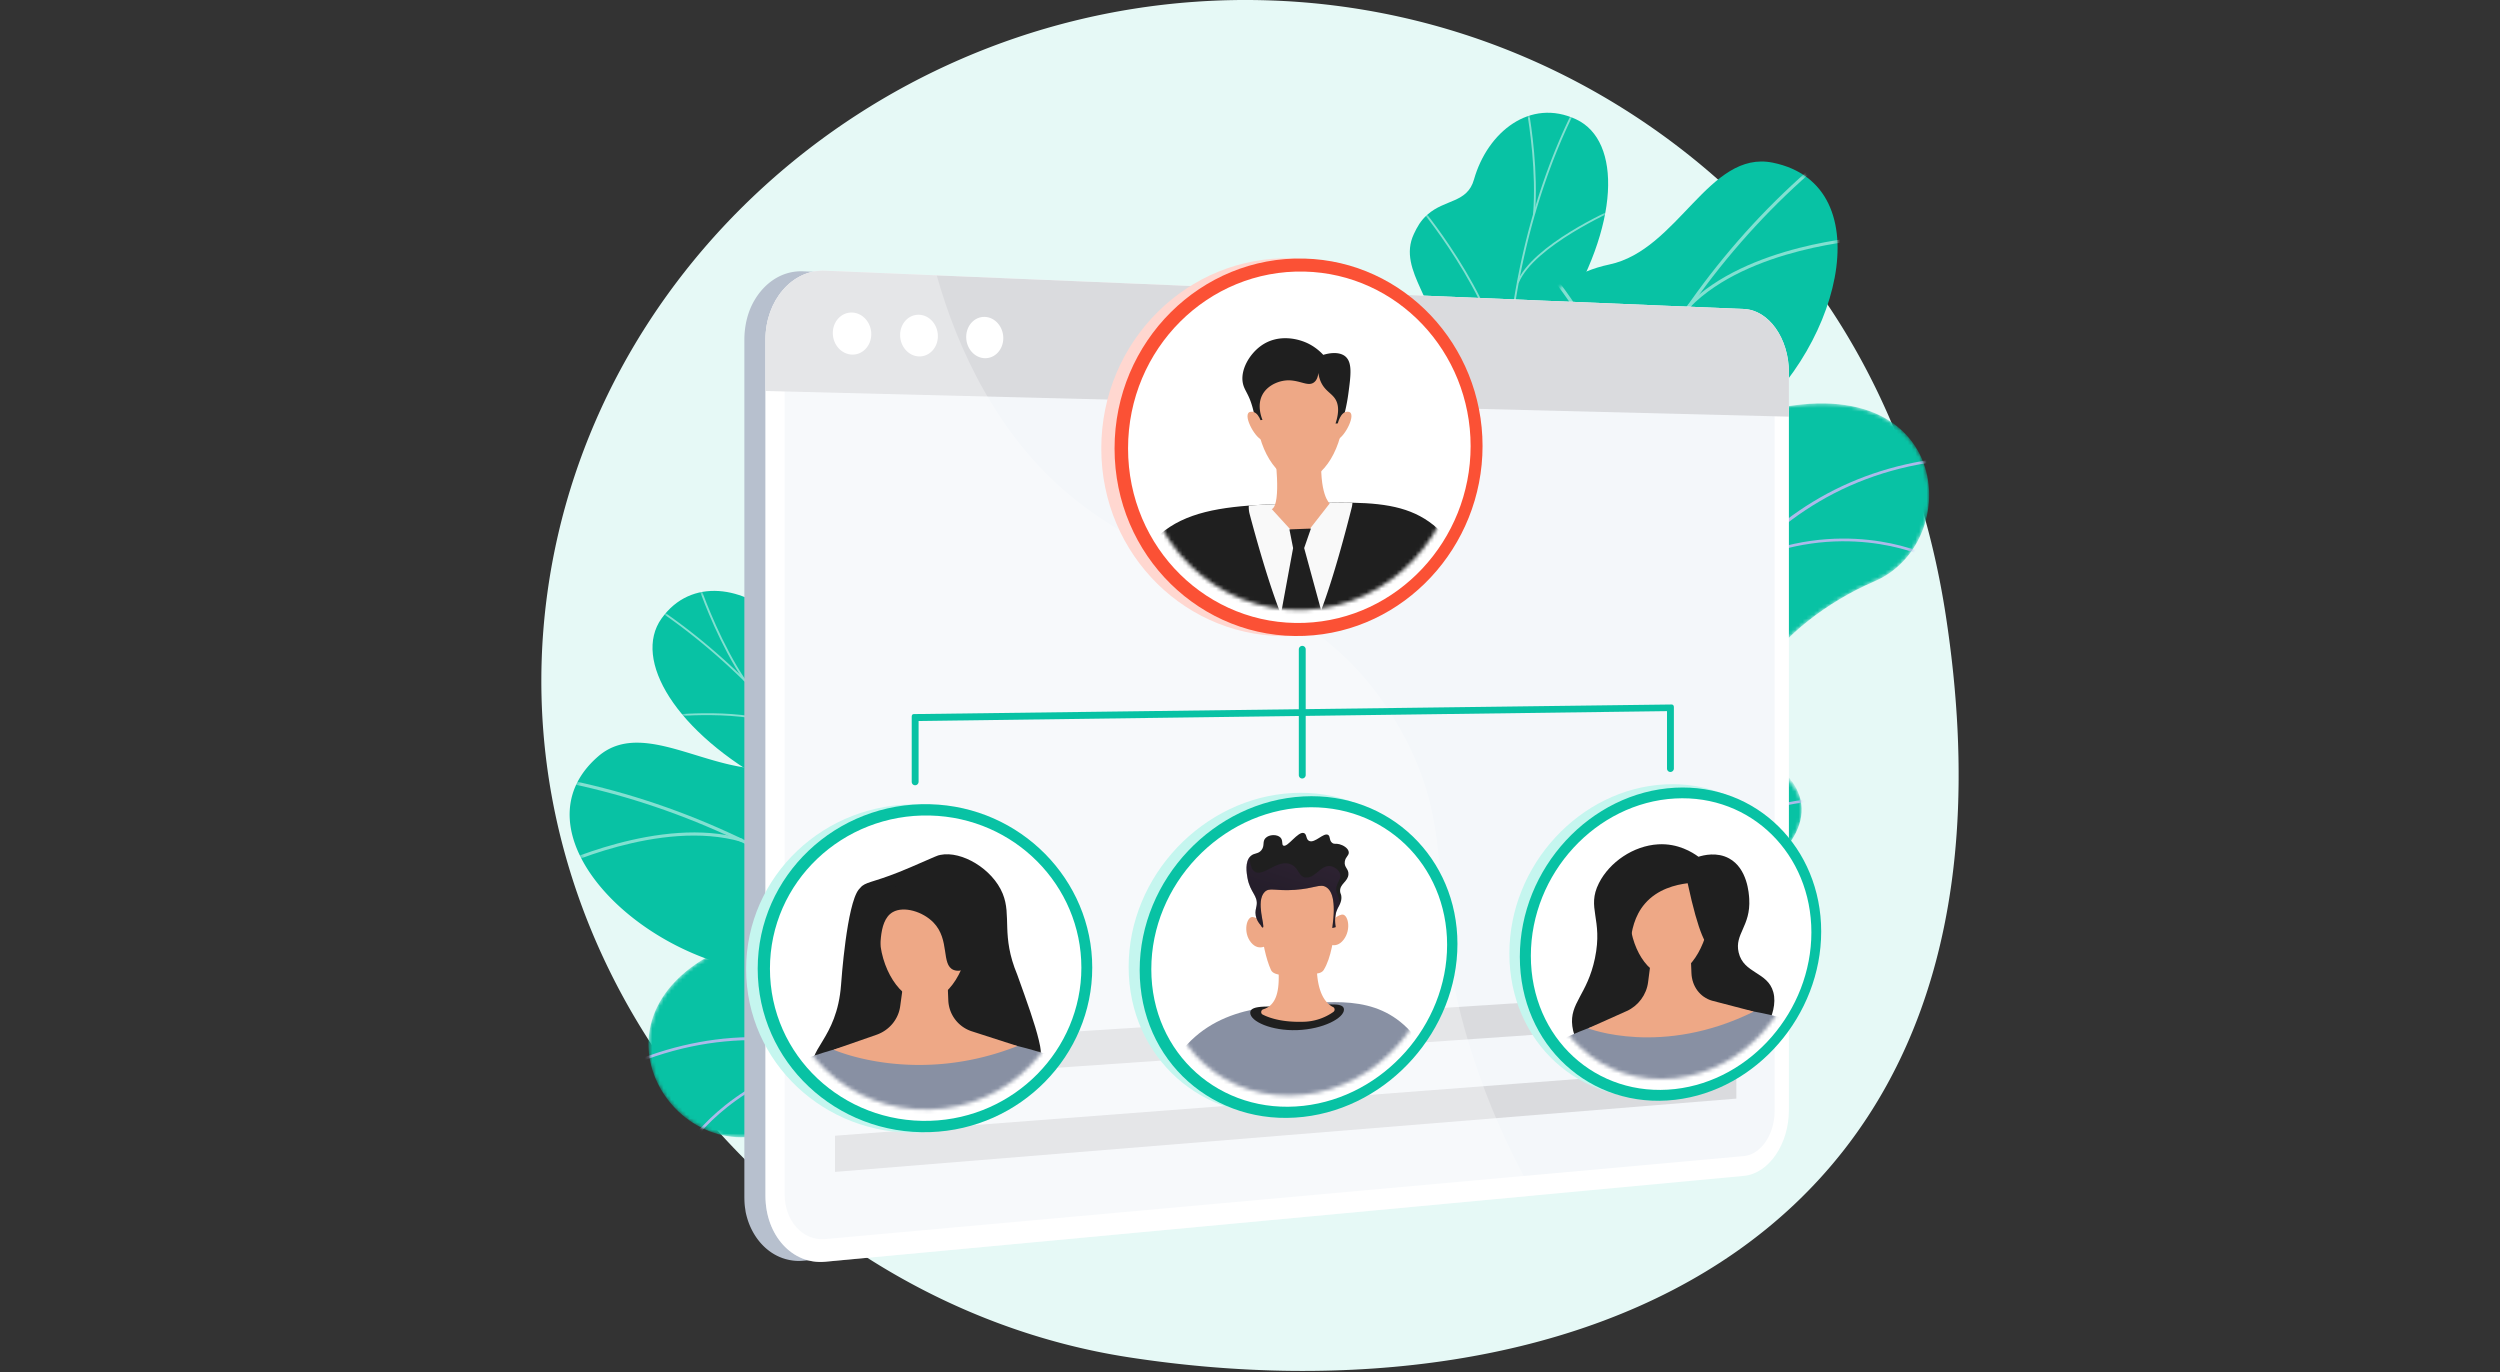 <svg xmlns="http://www.w3.org/2000/svg" width="665" height="365" fill="none"><rect width="100%" height="100%" fill="#333333" stroke="none"/><path fill="#E6F9F6" d="M517.583 163.726c-6.395-41.745-24.511-82.18-56.427-112.165C429.089 21.43 385.732 1.52 336.933.083a190 190 0 0 0-19.207.402c-87.474 6.237-160.418 72.284-172.111 157.154-13.707 99.514 61.736 189.047 154.569 203.388 115.464 17.838 243.468-27.155 217.399-197.301"/><mask id="a" width="120" height="186" x="148" y="132" maskUnits="userSpaceOnUse" style="mask-type:luminance"><path fill="#fff" d="M267.687 132.863H148.699v184.889h118.988z"/></mask><g mask="url(#a)"><mask id="b" width="181" height="164" x="172" y="245" maskUnits="userSpaceOnUse" style="mask-type:luminance"><path fill="#fff" d="m351.855 388.655-27.745 20.084s-15.524-10.452-15.996-25.418c-.962-30.535-27.638-27.561-38.997-27.987-17.131-.643-31.947-8.68-19.748-25.679 12.2-16.999-21.996-30.222-49.812-27.272-27.22 2.886-48.058-43.834 10.282-55.491 34.841-6.961 50.825 23.75 62.585 37.34s34.197-.824 39.639 22.237c4.649 19.698.656 39.405 17.33 43.191 16.675 3.786 26.064 14.766 22.462 38.995"/></mask><g mask="url(#b)"><path fill="#08C2A4" d="m351.855 388.655-27.745 20.084s-15.524-10.452-15.996-25.418c-.962-30.535-27.638-27.561-38.997-27.987-17.131-.643-29.955-8.212-21.996-24.905 9.005-18.887-19.748-30.996-47.564-28.046-27.22 2.886-48.058-43.834 10.282-55.491 34.841-6.961 50.825 23.75 62.585 37.34s34.197-.824 39.639 22.237c4.649 19.698.656 39.405 17.33 43.191 16.675 3.786 26.064 14.766 22.462 38.995"/></g><mask id="c" width="181" height="164" x="172" y="245" maskUnits="userSpaceOnUse" style="mask-type:luminance"><path fill="#fff" d="m351.855 388.655-27.745 20.084s-15.524-10.452-15.996-25.418c-.962-30.535-27.638-27.561-38.997-27.987-17.131-.643-31.947-8.68-19.748-25.679 12.2-16.999-21.996-30.222-49.812-27.272-27.22 2.886-48.058-43.834 10.282-55.491 34.841-6.961 50.825 23.75 62.585 37.34s34.197-.824 39.639 22.237c4.649 19.698.656 39.405 17.33 43.191 16.675 3.786 26.064 14.766 22.462 38.995"/></mask><g fill="#BEB8F2" mask="url(#c)" opacity=".9"><path d="m341.711 399.921-.653.311c-.192-.404-19.65-40.8-51.014-75.03-28.894-31.535-74.101-64.137-125.378-40.37l-.304-.656c22.826-10.58 46.367-11.063 69.967-1.435 18.853 7.69 37.781 21.816 56.258 41.983 31.434 34.31 50.931 74.792 51.124 75.197"/><path d="m244.018 287.191-.634.348c-11.595-21.089-38.856-43.233-39.13-43.455l.454-.563c.275.223 27.647 22.457 39.31 43.67M228.117 281.206c-28.609 1.987-42.764 21.217-42.904 21.41l-.587-.422c.142-.197 14.481-19.697 43.441-21.71z"/></g><path fill="#08C2A4" d="M242.098 288.75c-3.001 7.144.64 13.718 4.021 18.062.742-.06 1.184.095 1.943.2 6.856.952 9.983-.102 16.889-.231 1.486-.028 5.824-1.436 7.559-2.125l3.215-1.336s4.842-17.166-4.564-20.981-6.875-20.702-6.637-29.812c.146-5.595-1.579-8.201-1.856-10.265-2.925-21.853 3.209-28.847-2.108-35.368-5.869-7.2-15.023-.738-21.821-8.233-7.677-8.463-1.158-22.384-10.212-28.77-1.552-1.095-3.177-2.177-5.655-2.707-6.116-1.309-10.719 2.54-15.356-2.066-9.32-9.257-23.705-11.626-31.554-.596-7.747 10.887 3.569 30.254 29.71 44.351 17.448 12.144 17.946 16.187 17.213 26.201-.513 7.014-6.551 25.691 3.962 32.034 10.514 6.345 18.682 13.475 15.251 21.642"/><mask id="d" width="104" height="156" x="173" y="157" maskUnits="userSpaceOnUse" style="mask-type:luminance"><path fill="#fff" d="m250.837 312.043 24.372-8.068s5.358-17.819-4.048-21.634-6.875-20.702-6.637-29.813c.646-24.72-27.659-20.038-29.544-51.771-.501-8.44 1.569-24.799-6.453-30.864-9.14-6.91-15.047 1.15-21.011-4.773-9.32-9.257-23.706-11.626-31.554-.596-7.747 10.887 3.569 30.254 29.71 44.351 17.448 12.144 17.946 16.187 17.213 26.201-.513 7.014-6.551 25.691 3.962 32.034 10.514 6.344 18.682 13.474 15.251 21.642-5.221 12.427 8.739 23.291 8.739 23.291"/></mask><g fill="#FCFDFE" mask="url(#d)" opacity=".5"><path d="m261.384 307.351.499-.102a317 317 0 0 0-1.716-8.246c-4.461-20.089-10.783-38.99-18.79-56.179-6.786-14.564-14.873-28.106-24.038-40.249-7.37-9.765-15.474-18.682-24.087-26.505-6.055-5.498-12.296-10.403-18.552-14.577-1.09-.728-2.25-1.414-3.373-2.077-1.495-.883-3.041-1.796-4.433-2.816l-.321.377c1.41 1.034 2.967 1.954 4.472 2.843 1.117.66 2.272 1.342 3.351 2.062 6.236 4.161 12.459 9.051 18.496 14.535 8.592 7.802 16.676 16.699 24.03 26.441 9.146 12.118 17.217 25.633 23.989 40.169 7.994 17.16 14.306 36.031 18.76 56.089.602 2.71 1.178 5.48 1.713 8.235"/><path d="m227.4 218.084.446-.24c-10.296-17.544-4.173-52.124-4.11-52.471l-.499-.062c-.064.348-6.216 35.088 4.163 52.773M251.504 269.685l.471-.19c-5.474-12.742-32.456-20.616-32.728-20.694l-.165.454c.269.077 27.034 7.888 32.422 20.43M253.931 277.19l.496-.111c-1.919-8.833.553-22.018 6.96-37.124.322-.76.322-.76.304-.848l-.498.106.249-.053-.247-.037c-.015.052-.137.339-.278.672-6.444 15.192-8.925 28.473-6.986 37.395M260.329 302.332l.448-.238c-5.028-8.651-20.616-10.893-20.772-10.914l-.093.469c.155.021 15.505 2.23 20.417 10.683M262.151 307.322c1.45-8.001 5.389-15.962 12.043-24.336l-.403-.273c-6.705 8.438-10.676 16.468-12.139 24.547zM197.881 181.103l.432-.262c-6.319-9.435-10.561-20.801-11.955-24.535-.337-.905-.457-1.222-.52-1.326l-.443.246c.047.08.24.596.484 1.251 1.398 3.746 5.654 15.148 12.002 24.626M210.639 194.938l.335-.367c-8.516-6.724-31.183-4.532-32.144-4.435l.036.471c.233-.023 23.416-2.268 31.773 4.331"/></g><path fill="#08C2A4" d="M291.297 359.244c1.642-.634-2.515-8.889-.348-21.305.542-3.101 2.322-20.225 14.771-23.77l7.249-2.064c.746-5.994.339-11.782-7.576-12.054-12.291-.422-17.033-19.593-15.45-27.18 1.959-9.391 6.055-31.33-12.925-32.269-15.801-.783-26.288 1.812-31.507-15.974-5.219-17.785-18.211-26.476-35.212-21.141-17.891 5.615-38.092-13.627-51.185-2.286-22.815 19.76 9.883 53.717 44.069 57.448s18.607 18.97 21.181 33.944a26.3 26.3 0 0 0 2.096 5.841c7.261 14.504 23.948 13.193 38.52 22.939 19.872 13.292 23.55 38.937 26.317 37.871"/><mask id="e" width="163" height="130" x="151" y="197" maskUnits="userSpaceOnUse" style="mask-type:luminance"><path fill="#fff" d="m273.142 326.837 39.484-10.068c1.024-5.886 1.608-16.412-7.233-16.716-12.292-.423-17.033-19.593-15.451-27.18 1.959-9.391 6.055-31.33-12.925-32.27-15.801-.782-26.287 1.813-31.506-15.973-5.219-17.785-18.212-26.476-35.212-21.141-17.891 5.614-38.092-13.627-51.186-2.286-22.814 19.76 9.884 53.717 44.069 57.448s18.607 18.969 21.181 33.944c3.515 20.443 31.244 9.038 40.669 15.081 7.389 4.738 8.272 13.577 8.11 19.161"/></mask><g fill="#FCFDFE" mask="url(#e)" opacity=".5"><path d="m290.316 316.208.802-.37c-26.092-55.116-80.504-96.807-142.002-108.803l-.207.824c61.24 11.945 115.424 53.462 141.407 108.349"/><path d="m285.222 306.203.663-.574c-16.755-17.855-62.779-9.445-63.242-9.358l.137.824c.458-.086 46.005-8.407 62.442 9.108M231.015 244.491l.71-.519c-11.937-15.246-6.334-44.712-6.276-45.008l-.862-.124c-.059.299-5.729 30.124 6.428 45.651M197.234 223.931l.285-.805c-21.852-6.385-50.15 7.257-50.434 7.396l.376.746c.279-.138 28.261-13.623 49.773-7.337"/></g></g><mask id="f" width="116" height="202" x="398" y="107" maskUnits="userSpaceOnUse" style="mask-type:luminance"><path fill="#fff" d="m408.198 304.479 34.028 3.901s8.406-16.72 1.48-29.995c-14.132-27.085 10.576-37.572 20.268-43.512 14.616-8.959 23.589-23.228 4.622-32.063-18.967-8.834 4.355-37.125 30.045-48.191 25.139-10.829 20.395-61.765-36.167-43.323-33.779 11.014-32.654 45.618-36.241 63.227-3.586 17.61-30.209 16.048-23.647 38.816 5.606 19.447 18.748 34.665 6.071 46.14-12.677 11.474-15.478 25.648-.459 45"/></mask><g mask="url(#f)"><path fill="#08C2A4" d="m408.198 304.479 34.028 3.901s8.406-16.72 1.48-29.995c-14.132-27.085 10.576-37.572 20.268-43.512 14.616-8.959 22.081-21.843 6.961-32.49-17.107-12.047 2.016-36.697 27.706-47.764 25.139-10.829 20.395-61.765-36.168-43.323-33.779 11.014-32.654 45.618-36.24 63.227-3.586 17.61-30.209 16.048-23.647 38.816 5.606 19.447 18.747 34.665 6.071 46.14-12.677 11.474-15.478 25.648-.459 45"/></g><mask id="g" width="116" height="202" x="398" y="107" maskUnits="userSpaceOnUse" style="mask-type:luminance"><path fill="#fff" d="m408.198 304.479 34.028 3.901s8.406-16.72 1.48-29.995c-14.132-27.085 10.576-37.572 20.268-43.512 14.616-8.959 23.589-23.228 4.622-32.063-18.967-8.834 4.355-37.125 30.045-48.191 25.139-10.829 20.395-61.765-36.167-43.323-33.779 11.014-32.654 45.618-36.241 63.227-3.586 17.61-30.209 16.048-23.647 38.816 5.606 19.447 18.748 34.665 6.071 46.14-12.677 11.474-15.478 25.648-.459 45"/></mask><g fill="#BEB8F2" mask="url(#g)" opacity=".9"><path d="m422.563 309.324.722-.048c-.03-.447-2.876-45.195 7.678-90.405 9.723-41.651 33.14-92.23 89.484-96.654l-.057-.721c-25.081 1.97-45.835 13.09-61.685 33.052-12.661 15.946-22.233 37.537-28.45 64.173-10.575 45.314-7.722 90.155-7.692 90.603"/><path d="m452.442 163.175.723-.007c-.233-24.065 12.67-56.731 12.801-57.058l-.672-.268c-.131.329-13.087 33.127-12.852 57.333M463.367 150.163c25.91-12.294 47.674-2.474 47.891-2.374l.304-.655c-.22-.103-22.278-10.069-48.505 2.375zM425.673 248.802c11.915-32.947 58.931-35.971 59.392-35.962l.061-.72c-.451-.052-48.112 3.197-60.133 36.437zM427.097 234.426l.72-.066c-2.029-22.264-23.902-39.932-24.123-40.108l-.45.565c.218.174 21.852 17.655 23.853 39.609M422.992 302.224c2.547-13.063 22.565-21.343 22.767-21.425l-.273-.67c-.839.341-20.581 8.508-23.204 21.957zM422.175 291.636l.722-.04c-.577-10.507-14.839-23.774-19.526-28.134-.662-.616-1.234-1.148-1.317-1.263l-.591.416c.115.164.494.518 1.416 1.376 4.634 4.311 18.734 17.428 19.296 27.645"/></g><path fill="#08C2A4" d="M422.549 172.455c6.118 4.755 6.167 12.27 5.35 17.713-.676.312-.985.663-1.595 1.128-5.509 4.19-8.752 4.805-14.833 8.078-1.309.705-5.78 1.604-7.63 1.854l-3.458.412s-12.635-12.587-6.308-20.524-4.157-21.414-8.831-29.238c-2.87-4.805-2.644-7.921-3.415-9.856-8.164-20.48-16.939-23.569-15.503-31.86 1.586-9.152 12.733-8.008 14.984-17.873 2.541-11.14-9.966-20.077-5.205-30.082.816-1.715 1.701-3.455 3.601-5.132 4.689-4.139 10.588-3.04 12.371-9.328 3.584-12.638 14.961-21.756 27.21-15.99 12.089 5.691 11.722 28.118-4.151 53.22-9.254 19.14-7.705 22.908-2.157 31.276 3.886 5.862 18.305 19.179 12.252 29.863s-9.677 20.903-2.682 26.339"/><mask id="h" width="54" height="173" x="375" y="29" maskUnits="userSpaceOnUse" style="mask-type:luminance"><path fill="#fff" d="m426.351 197.04-25.197 4.916s-13.406-12.904-7.079-20.84c6.327-7.937-4.157-21.414-8.831-29.238-12.683-21.229 14.282-31.025.367-59.607-3.701-7.601-13.525-20.844-9.506-30.064 4.578-10.503 13.678-6.374 15.972-14.46 3.584-12.638 14.961-21.756 27.21-15.99 12.089 5.691 11.722 28.118-4.152 53.22-9.253 19.14-7.704 22.908-2.156 31.276 3.886 5.861 18.305 19.179 12.252 29.863-6.053 10.683-9.677 20.903-2.683 26.339 10.643 8.271 3.803 24.585 3.803 24.585"/></mask><g fill="#FCFDFE" mask="url(#h)" opacity=".5"><path d="m414.857 198.118-.484.156a319 319 0 0 1-2.548-8.028c-5.96-19.696-9.717-39.269-11.165-58.177-1.227-16.02-.817-31.788 1.218-46.864 1.636-12.125 4.327-23.87 7.999-34.91 2.581-7.761 5.617-15.096 9.022-21.801.594-1.169 1.269-2.335 1.922-3.463.871-1.503 1.771-3.057 2.483-4.629l.465.171c-.722 1.593-1.628 3.158-2.504 4.671-.65 1.122-1.322 2.283-1.909 3.44-3.395 6.684-6.422 13.997-8.995 21.736-3.663 11.013-6.348 22.73-7.98 34.827-2.031 15.045-2.44 30.781-1.215 46.771 1.445 18.875 5.196 38.418 11.147 58.083.804 2.657 1.66 5.354 2.544 8.017"/><path d="m400.713 103.654-.507.01c.373-20.339-21.917-47.476-22.143-47.748l.405-.299c.227.273 22.621 27.535 22.245 48.037M405.004 160.447l-.504.065c-1.477-13.79 18.181-33.881 18.379-34.082l.367.314c-.197.2-19.695 20.129-18.242 33.703M406.568 168.178l-.487.146c-2.659-8.639-11.277-18.919-24.267-28.944-.653-.504-.653-.504-.681-.589l.486-.153-.243.077.198-.154c.039.038.285.228.571.449 13.065 10.082 21.738 20.441 24.423 29.168M413.317 193.226l-.507.012c.14-10.005 12.627-19.601 12.753-19.697l.311.363c-.124.095-12.42 9.546-12.557 19.322M414.175 198.468c-5.186-6.263-12.522-11.269-22.427-15.306l.217-.435c9.981 4.067 17.378 9.119 22.615 15.443zM408.311 56.95l-.505-.016c.881-11.321-.994-23.307-1.61-27.246-.149-.953-.2-1.289-.196-1.41l.506-.003c-.002.093.084.638.192 1.328.618 3.95 2.498 15.975 1.613 27.348M403.973 75.262l-.472-.155c4.126-10.036 24.957-19.238 25.842-19.625l.2.429c-.215.093-21.521 9.503-25.57 19.351"/></g><path fill="#08C2A4" d="M433.843 245.821c-1.742.253-2.166-8.98-10.142-18.738-1.993-2.438-11.939-16.49-24.527-13.476l-7.331 1.754c-3.589-4.858-6.071-10.102.694-14.219 10.505-6.395 5.24-25.428.14-31.265-6.311-7.224-20.637-24.337-4.555-34.461 13.388-8.429 23.8-11.309 19.629-29.369s2.893-32.004 20.325-35.69c18.346-3.877 26.519-30.551 43.491-27.086 29.572 6.037 17.722 51.664-10.244 71.676s-6.917 25.655-1.82 39.968c.398 1.356.91 3.488 1.037 6.12.782 16.2-14.405 23.239-22.327 38.877-10.804 21.327-1.436 45.483-4.37 45.909"/><mask id="i" width="109" height="178" x="380" y="42" maskUnits="userSpaceOnUse" style="mask-type:luminance"><path fill="#fff" d="m433.777 208.676-39.349 10.583c-3.779-4.628-9.448-13.516-1.891-18.115 10.505-6.395 5.24-25.428.14-31.265-6.311-7.224-20.637-24.337-4.555-34.462 13.388-8.428 23.8-11.308 19.629-29.368s2.893-32.004 20.326-35.69c18.345-3.877 26.518-30.551 43.49-27.086 29.573 6.037 17.722 51.663-10.244 71.676-27.967 20.012-6.918 25.655-1.82 39.968 6.959 19.541-22.8 23.195-28.052 33.084-4.117 7.751-.553 15.888 2.326 20.675"/></mask><g fill="#FCFDFE" mask="url(#i)" opacity=".5"><path d="m413.598 207.831-.881.07c-4.281-60.829 22.704-123.842 70.423-164.448l.584.617c-47.519 40.434-74.39 103.184-70.126 163.761"/><path d="m414.27 174.428-.851.233c-6.646-23.038-32.774-35.268-33.037-35.389l.396-.752c.267.122 26.742 12.507 33.492 35.908M413.133 196.615l-.86-.176c5.851-23.777 50.087-39.011 50.533-39.162l.285.786c-.442.149-44.219 15.227-49.958 38.552M430.123 116.253l-.874-.105c2.929-19.14-16.4-42.075-16.595-42.304l.69-.531c.198.232 19.762 23.446 16.779 42.94M449.486 81.77l-.644-.56c15.916-16.28 47.268-18.262 47.583-18.28l.039.833c-.312.018-31.311 1.983-46.978 18.008"/></g><path fill="#B7C0CE" d="M469.03 99.2c0-9.032-5.279-16.577-11.886-16.853L213.641 72.17a13 13 0 0 0-.805-.01c-5.113.1-9.513 3.15-12.219 7.836C198.91 82.95 198 86.556 198 90.489v227.346c0 1.311.026 2.576.237 3.791.053.304.07.602.135.899.261 1.188.597 2.319 1.042 3.383 1.892 4.524 5.345 7.826 9.551 9.006 1.487.417 3.062.597 4.699.444l188.016-17.586h-.001l55.466-5.232c6.607-.619 11.885-8.472 11.885-17.504V99.199"/><path fill="#fff" d="M463.88 82.195 219.49 72.012c-8.739-.365-15.882 7.852-15.882 18.354V318.09c0 10.502 7.143 18.349 15.882 17.532l244.39-22.839c6.631-.62 11.969-8.454 11.969-17.503V99.078c0-9.049-5.338-16.607-11.969-16.883"/><path fill="#F4F7FA" d="M219.49 329.599c-5.931.536-10.782-4.817-10.782-11.936V90.531c0-7.12 4.851-12.724 10.782-12.495l244.39 9.429c4.513.174 8.166 5.33 8.166 11.493v196.641c0 6.164-3.653 11.508-8.166 11.916z"/><path fill="#DADBDE" d="M463.88 82.195 219.49 72.012c-8.739-.365-15.882 7.852-15.882 18.354v13.641l272.242 6.824V99.078c0-9.049-5.338-16.607-11.97-16.883"/><path fill="#fff" d="M231.761 88.883c0 3.083-2.282 5.52-5.105 5.444-2.831-.077-5.132-2.651-5.132-5.75s2.301-5.537 5.132-5.444c2.823.093 5.105 2.667 5.105 5.75M249.479 89.415c0 3.055-2.24 5.47-5.011 5.395-2.779-.075-5.038-2.626-5.038-5.696s2.259-5.486 5.038-5.395c2.771.091 5.011 2.641 5.011 5.696M266.877 89.936c0 3.027-2.2 5.421-4.922 5.348-2.728-.074-4.946-2.6-4.946-5.644 0-3.042 2.218-5.436 4.946-5.347 2.722.09 4.922 2.616 4.922 5.643"/><path fill="#DADBDE" d="m461.872 271.527-239.763 16.591v-9.624l239.763-15.406zM461.872 292.231l-239.763 19.496v-9.624l239.763-18.312z"/><path fill="#fff" d="M372.467 193.998c-28.33-50.268-78.352-33.025-110.658-90.005-5.883-10.374-9.884-20.963-12.633-30.744l-29.686-1.237c-8.739-.365-15.882 7.852-15.882 18.354V318.09c0 10.502 7.143 18.349 15.882 17.532l188.681-17.633c-5.383-9.345-10.366-19.882-14.593-31.763-16.298-45.805-4.215-62.248-21.111-92.227" opacity=".3"/><path fill="#C5F6EF" d="M442.844 291.724c-22.488 2.583-41.352-14.465-41.352-38.082s18.864-43.818 41.352-44.995c21.751-1.138 38.928 16.052 38.928 38.285s-17.177 42.294-38.928 44.792"/><path fill="#08C2A4" d="M445.566 292.548c-22.454 2.586-41.29-14.445-41.29-38.044 0-23.6 18.836-43.791 41.29-44.972 21.719-1.142 38.871 16.031 38.871 38.248s-17.152 42.267-38.871 44.768"/><path fill="#fff" d="M481.829 247.998c0 20.76-15.987 39.396-36.263 41.687-20.915 2.363-38.36-13.467-38.36-35.428s17.445-40.717 38.36-41.863c20.276-1.11 36.263 14.844 36.263 35.604"/><mask id="j" width="70" height="73" x="410" y="215" maskUnits="userSpaceOnUse" style="mask-type:luminance"><path fill="#fff" d="M479.212 248.216c0 19.261-14.851 36.522-33.646 38.605-19.343 2.144-35.442-12.519-35.442-32.81 0-20.29 16.099-37.654 35.442-38.755 18.795-1.07 33.646 13.699 33.646 32.96"/></mask><g mask="url(#j)"><path fill="#1F1F1F" d="M441.079 224.589c-6.631.389-12.945 4.76-15.755 10.304-3.391 6.692 1.136 9.448-1.073 20.015-2.037 9.743-6.802 11.849-6.014 18.043.863 6.78 7.365 10.463 9.928 11.914 11.487 6.506 29.298 4.301 38.279-6.527.748-.902 6.919-8.343 5.255-14.435-1.49-5.455-7.892-4.861-9.221-10.565-1.145-4.917 3.237-6.961 2.82-14.203-.081-1.416-.467-8.124-5.347-10.794-3.256-1.782-6.841-.858-8.156-.447-1.581-1.16-5.435-3.614-10.716-3.305"/><path fill="#8890A3" d="M407.207 281.09s33.743-23.602 74.623-7.727c0 0-5.157 17.587-36.263 22.076-32.637 4.709-38.36-14.349-38.36-14.349"/><path fill="#EEA886" d="m439.647 251.534-1.255 9.741c-.428 3.325-2.625 6.29-5.686 7.661l-10.266 4.598s19.599 7.702 44.059-4.458l-11.111-2.898c-3.166-.917-5.327-3.806-5.465-7.322l-.321-8.157z"/><path fill="#EEA886" d="M454.797 241.81c0 8.085-4.711 17.197-10.569 17.725-5.91.533-10.74-7.858-10.74-16.074s4.83-13.039 10.74-13.44c5.858-.399 10.569 3.704 10.569 11.789"/><path fill="#1F1F1F" d="M448.916 234.938c-3.181.4-8.009 1.544-11.362 5.425-5.643 6.533-2.961 15.96-5.473 16.751-2.241.706-5.716-5.88-5.66-13.443.047-6.334 2.155-13.942 7.63-16.181 3.208-1.312 4.151.41 14.453.766 5.976.206 3.634 3.139 4.977 4.078 5.952 4.157 5.2 19.283 1.997 19.748-1.52.221-3.624-3.545-6.562-17.144"/></g><path fill="#C5F6EF" d="M343.834 296.249c-23.715 2.681-43.616-14.805-43.616-39.064s19.901-45.022 43.616-46.244c22.932-1.182 41.036 16.453 41.036 39.277s-18.104 43.439-41.036 46.031"/><path fill="#08C2A4" d="M346.705 297.091c-23.68 2.685-43.55-14.784-43.55-39.025 0-24.24 19.87-44.991 43.55-46.218 22.897-1.187 40.974 16.431 40.974 39.237s-18.077 43.411-40.974 46.006"/><path fill="#fff" d="M384.931 251.313c0 21.311-16.85 40.462-38.226 42.84-22.056 2.453-40.458-13.785-40.458-36.341s18.402-41.834 40.458-43.024c21.376-1.153 38.226 15.214 38.226 36.525"/><mask id="k" width="74" height="75" x="309" y="217" maskUnits="userSpaceOnUse" style="mask-type:luminance"><path fill="#fff" d="M382.172 251.541c0 19.773-15.652 37.51-35.467 39.672-20.398 2.226-37.38-12.815-37.38-33.655s16.982-38.687 37.38-39.831c19.815-1.111 35.467 14.041 35.467 33.814"/></mask><g mask="url(#k)"><path fill="#8890A3" d="M305.012 316.735c-3.293-8.37 1.353-22.52 4.274-28.955 8.487-18.696 23.983-19.837 36.594-20.765 12.306-.905 24.11-1.774 32.702 11.807 5.592 8.839 10.719 25.208 7.301 34.191-3.601 9.465-13.637 2.726-37.724 3.719-26.851 1.108-39.043 10.433-43.147.003"/><path fill="#1F1F1F" d="M357.498 268.54c0 2.289-5.554 5.231-12.428 5.473-6.9.243-12.511-2.324-12.511-4.628s5.611-1.462 12.511-1.694c6.874-.23 12.428-1.44 12.428.849"/><path fill="#EEA886" d="M340.478 253.078c-1.901.056 2.486 13.314-4.428 15.384-.67.201-.78 1.107-.17 1.417 1.858.946 5.334 2.103 11.021 1.906a14.36 14.36 0 0 0 7.773-2.609c.477-.339.43-1.055-.081-1.303-2.116-1.027-5.056-4.422-4.178-14.748z"/><path fill="#EEA886" d="M334.695 239.612c.029.167.605 12.396 3.397 18.425.8 1.728 4.766 1.394 7.329 1.103 2.222-.253 5.701.453 6.68-1.117 3.93-6.305 3.264-21.602 3.264-21.602s-2.013-5.048-10.29-4.709c-8.313.34-10.38 7.9-10.38 7.9"/><path fill="#EEA886" d="M336.646 246.133s-1.744-1.982-3.388-2.208c-1.646-.227-2.719 4.072-.473 6.785 2.244 2.71 4.834.334 4.834.334zM353.555 245.663s1.727-2.067 3.352-2.381 2.682 3.895.467 6.716c-2.217 2.825-4.784.611-4.784.611z"/><path fill="#1F1F1F" d="M335.281 246.019c.22.398.471.766.641.717.705-.203-2.014-7.011.49-9.485 1.294-1.277 2.75-.18 8.035-.554 5.308-.376 6.664-1.685 8.264-.749 1.457.852 2.76 3.356 1.68 10.901l.902-.235c-.405-2.45.037-4.015.542-5.007.368-.724 1.034-1.662.982-2.991-.032-.823-.303-.853-.348-1.527-.13-1.975 2.11-2.563 2.217-4.519.084-1.506-1.204-1.817-.969-3.395.201-1.342 1.206-1.615 1.047-2.577-.172-1.038-1.519-1.784-2.465-2.033-.965-.255-1.314.059-1.88-.321-.916-.616-.476-1.754-1.138-2.159-1.179-.721-3.525 2.312-5.043 1.603-.919-.43-.565-1.78-1.38-2.089-1.574-.595-4.359 3.899-5.481 3.335-.537-.27-.019-1.362-.772-2.141-.886-.916-3.012-.869-3.983.142-.905.943-.136 2.028-1.094 3.219-.861 1.07-1.855.66-2.828 1.525-1.653 1.469-1.077 4.694-.872 5.845.707 3.961 2.906 4.709 2.413 7.433-.127.697-.421 1.476-.211 2.603.206 1.105.781 1.927 1.251 2.459"/><path fill="url(#l)" d="M355.468 236.918c-.193-1.939 1.302-2.881 1.051-4.261-.202-1.109-1.453-2.08-2.629-2.266-2.511-.397-4.139 3.365-6.641 3.023-1.938-.265-1.723-2.622-3.912-3.516-3.474-1.42-7.123 3.246-9.441 2.032-.698-.364-1.403-1.329-1.453-3.989-1.332 1.562-.809 4.496-.615 5.582.706 3.961 2.906 4.709 2.412 7.433-.126.697-.42 1.476-.21 2.603.206 1.105.781 1.927 1.251 2.459.219.398.471.766.641.717.704-.203-2.014-7.011.49-9.485 1.293-1.277 2.749-.18 8.035-.554 5.308-.376 6.663-1.685 8.264-.749 1.457.852 2.759 3.356 1.68 10.901l.901-.235c-.404-2.45.037-4.015.542-5.008.152-.298.354-.633.536-1.017a9 9 0 0 0-.377-2.095c-.268-.869-.463-.951-.525-1.575" opacity=".3"/></g><path fill="#FFD7D0" d="M343.541 169.17c-27.493 1.086-50.598-21.278-50.598-49.887s23.105-51.284 50.598-50.57c26.541.691 47.466 23.07 47.466 49.909s-20.925 49.5-47.466 50.548"/><path fill="#FB5135" d="M346.977 169.145c-27.442 1.085-50.505-21.258-50.505-49.842 0-28.583 23.063-51.237 50.505-50.523 26.494.69 47.381 23.048 47.381 49.863s-20.887 49.456-47.381 50.502"/><path fill="#fff" d="M391.184 118.663c0 25.059-19.472 46.098-44.207 47.02-25.56.952-46.915-19.811-46.915-46.405s21.355-47.646 46.915-47.039c24.735.588 44.207 21.365 44.207 46.424"/><mask id="m" width="85" height="88" x="303" y="75" maskUnits="userSpaceOnUse" style="mask-type:luminance"><path fill="#fff" d="M387.997 118.683c0 23.253-18.09 42.736-41.02 43.538-23.638.827-43.342-18.4-43.342-42.969 0-24.568 19.704-44.061 43.342-43.553 22.93.493 41.02 19.732 41.02 42.984"/></mask><g mask="url(#m)"><path fill="#1F1F1F" d="M390.127 177.788c-4.421 6.185-13.912 2.417-42.509 2.94-30.422.557-41.203 4.711-46.106-1.886-4.526-6.086-.776-28.106 4.61-34.286 6.1-6.992 14.813-9.197 26.064-10.063 4.397-.338 9.18-.47 14.342-.606 4.925-.128 9.295-.245 13.221-.166 9.731.194 16.734 1.567 22.597 6.835 7.659 6.881 12.535 30.583 7.781 37.232"/><path fill="#F9F9F9" d="M359.749 133.721a6.7 6.7 0 0 1-.18 1.249c-1.508 6.011-4.811 18.589-8.113 27.299-2.279 6.018-4.561 10.19-6.247 9.069-1.321-.876-2.904-3.963-4.52-8.028-3.275-8.244-6.682-20.532-8.305-26.648a7 7 0 0 1-.198-2.169c4.398-.339 9.18-.47 14.343-.606 4.924-.128 9.294-.245 13.22-.166"/><path fill="#EEA886" d="M339.048 120.021s1.949 14.075-.747 15.415l7.666 8.385 7.734-9.906s-2.92-2.219-2.15-13.825z"/><path fill="#1F1F1F" d="m342.984 140.816 5.719-.212-1.795 5.181-2.943.004zM351.456 162.474c-2.28 6.018-4.562 10.087-6.247 8.966-1.321-.877-2.904-3.808-4.52-7.873l3.276-17.778 2.944-.004z"/><path fill="#EEA886" d="M357.359 109.762c0 8.687-5.111 18.087-11.467 18.17-6.414.083-11.655-9.334-11.655-18.163s5.241-13.61 11.655-13.552c6.356.059 11.467 4.857 11.467 13.545"/><path fill="#1F1F1F" d="m333.89 111.998 1.931-.314c-.295-.722-1.515-3.922 0-6.718 1.453-2.682 4.869-3.973 7.473-3.782 2.953.217 4.722 1.615 6.201.547.83-.6 1.099-1.697 1.194-2.551.065.547.214 1.357.596 2.254 1.098 2.573 2.953 3.114 3.963 4.814.679 1.143 1.12 3.056 0 6.423l1.677-.105a48 48 0 0 0 1.736-7.848c.652-4.865 1.101-8.213-.751-9.863-.37-.329-2.004-1.636-5.922-.463-.919-.989-2.857-2.804-5.844-3.745-1.035-.326-6.175-1.946-10.745 1.36-3.115 2.252-5.56 6.5-4.773 10.038.415 1.87 1.552 2.715 2.551 6.329.422 1.526.616 2.809.713 3.624"/><path fill="#EEA886" d="M355.77 112.971s.734-3.808 2.962-3.431c2.221.376-.963 6.614-2.962 7.374zM335.685 113.023s-.756-3.862-3.06-3.479c-2.312.385.997 6.727 3.06 7.478z"/></g><path fill="#C5F6EF" d="M244.407 301.269c-24.974.837-45.937-18.662-45.937-43.493s20.963-44.469 45.937-43.796c24.139.649 43.19 20.156 43.19 43.502s-19.051 42.978-43.19 43.787"/><path fill="#08C2A4" d="M247.413 301.145c-24.934.836-45.865-18.649-45.865-43.461s20.931-44.433 45.865-43.761c24.102.65 43.124 20.141 43.124 43.47 0 23.328-19.022 42.944-43.124 43.752"/><path fill="#fff" d="M287.646 257.401c0 21.799-17.732 40.028-40.232 40.735-23.226.73-42.609-17.377-42.609-40.464s19.383-41.32 42.609-40.743c22.5.56 40.232 18.673 40.232 40.472"/><mask id="n" width="77" height="77" x="208" y="219" maskUnits="userSpaceOnUse" style="mask-type:luminance"><path fill="#fff" d="M284.743 257.411c0 20.227-16.472 37.106-37.329 37.718-21.48.631-39.367-16.136-39.367-37.466s17.887-38.214 39.367-37.725c20.857.475 37.329 17.247 37.329 37.473"/></mask><g mask="url(#n)"><path fill="#1F1F1F" d="M216.42 285.503c-2.267-6.302 6.23-8.776 7.309-23.638.073-1.009 1.508-21.295 4.703-25.263.424-.527.897-.948.897-.948 1.595-1.243 4.058-1.161 12.819-4.937 7.478-3.224 7.047-3.126 8.011-3.321 5.601-1.134 13.854 3.697 16.561 10.317 2.425 5.93-.485 11.125 3.861 21.529l.001.001c5.375 14.958 8.057 22.421 5.629 27.258-7.395 14.737-54.713 13.121-59.791-.998"/><path fill="#8890A3" d="M204.805 285.885s37.484-21.964 82.841-1.845c0 0-5.718 18.035-40.232 20.145-36.248 2.216-42.609-18.3-42.609-18.3"/><path fill="#EEA886" d="m240.842 257.554-1.393 10.129c-.476 3.458-2.915 6.389-6.314 7.572l-11.403 3.968s21.766 9.741 48.911-.977l-12.328-3.979a9.03 9.03 0 0 1-6.065-8.152l-.356-8.597z"/><path fill="#EEA886" d="M257.659 248.618c0 8.494-5.228 17.669-11.731 17.73-6.561.061-11.925-9.165-11.925-17.799s5.364-13.291 11.925-13.212c6.503.078 11.731 4.788 11.731 13.281"/><path fill="#1F1F1F" d="M233.606 254.119c1.136-.061-.504-9.028 3.895-11.511 2.916-1.646 7.964-.14 10.797 2.781 4.457 4.595 1.965 11.21 5.339 12.605 2.138.884 4.99-1.019 6.354-2.408 4.255-4.331 3.675-13.471-1.357-18.649-4.021-4.138-9.492-4.324-10.795-4.329-7.478-.03-14.37 5.371-15.954 11.784-1.218 4.933.88 9.772 1.721 9.727"/></g><path fill="#08C2A4" d="M444.338 205.348a.906.906 0 0 1-.916-.899v-15.287l-199.075 2.619v16.115c0 .532-.371.971-.915.98s-.915-.415-.915-.947v-17.157c0-.533.12-.823.665-.829l201.369-2.55c.489-.007.702.261.702.766v16.261c0 .504-.426.92-.915.928"/><path fill="#08C2A4" d="M346.402 207.083c-.516.009-.916-.405-.916-.923v-33.409c0-.519.4-.942.916-.946s.915.412.915.93v33.394a.94.94 0 0 1-.915.954"/><defs><linearGradient id="l" x1="343.141" x2="350.62" y1="239.146" y2="215.951" gradientUnits="userSpaceOnUse"><stop stop-color="#311944"/><stop offset="1" stop-color="#6B3976"/></linearGradient></defs></svg>